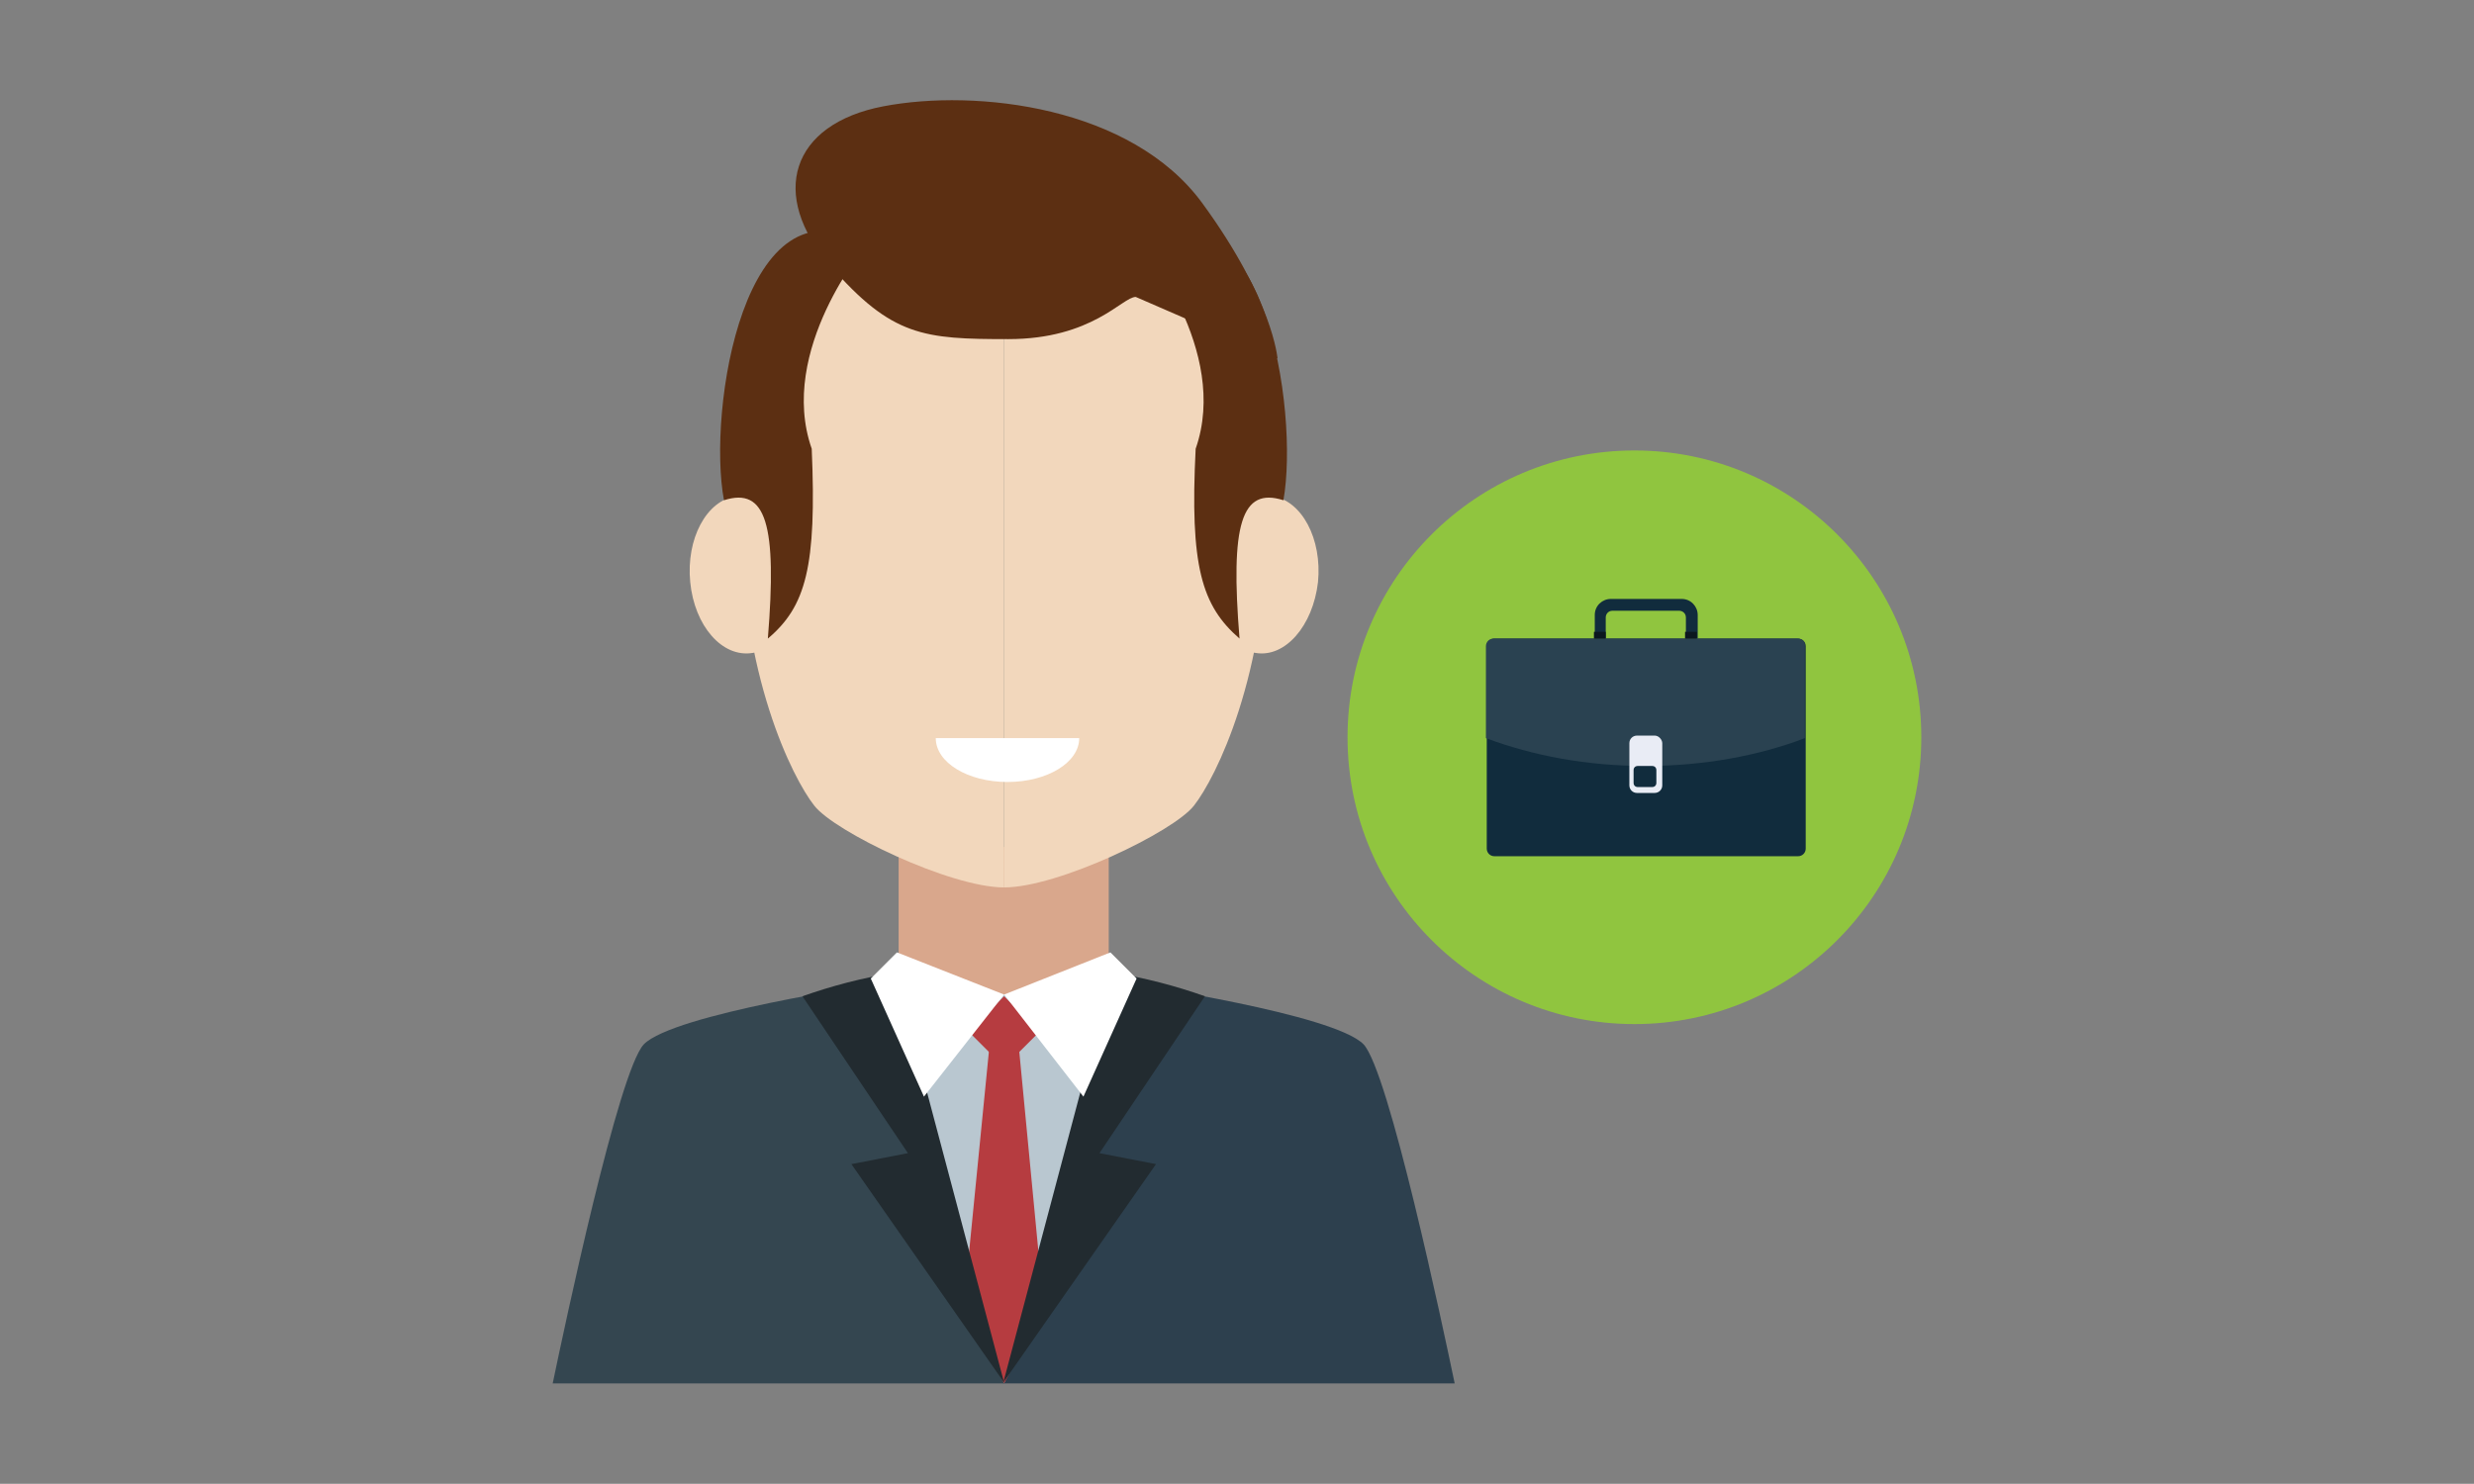 <?xml version="1.0" encoding="utf-8"?>
<!-- Generator: Adobe Illustrator 19.0.0, SVG Export Plug-In . SVG Version: 6.00 Build 0)  -->
<svg version="1.1" id="Objects" xmlns="http://www.w3.org/2000/svg" xmlns:xlink="http://www.w3.org/1999/xlink" x="0px" y="0px"
	 viewBox="-289.5 309 293.2 175.9" style="enable-background:new -289.5 309 293.2 175.9;" xml:space="preserve">
<rect x="-289.5" y="309" width="293.2" height="175.9" fill="#808080" stroke="none"/>
<style type="text/css">
	.st0{fill:#90C53F;}
	.st1{fill:#2D404E;}
	.st2{fill:#D9A78C;}
	.st3{fill:#F2D7BC;}
	.st4{fill:#5C2F12;}
	.st5{fill:#344650;}
	.st6{fill:#B9C7D0;}
	.st7{fill:#B63C40;}
	.st8{fill:#222B30;}
	.st9{fill:#FFFFFF;}
	.st10{fill:#112C3D;}
	.st11{fill:#2A4251;}
	.st12{fill:#E9ECF5;}
	.st13{fill:#0B171F;}
</style>
<circle class="st0" cx="-95.8" cy="396.4" r="34"/>
<g>
	<path class="st1" d="M-155.1,425.7c0,0,23.7,3.5,27.2,7.1c3,3.2,9.4,33.5,10.8,40.2c-41.6,0-53.5,0-53.5,0v-46L-155.1,425.7z"/>
	<rect x="-183" y="409.4" class="st2" width="24.9" height="27.3"/>
	<g>
		<g>
			<g>
				<path class="st3" d="M-170.5,331.3c12.1,0,31.2,6.9,31.2,39.1c0,18.6-6.1,30.8-8.7,34.1c-2.4,3.1-16.1,9.7-22.5,9.7
					C-170.5,381.7-170.5,331.3-170.5,331.3z"/>
			</g>
			<g>
				<path class="st3" d="M-133.3,378c0.5-5.1-1.9-9.7-5.5-10.2c-3.6-0.5-6.9,3.3-7.4,8.4s1.9,9.7,5.5,10.2
					C-137.2,387-133.9,383.2-133.3,378z"/>
			</g>
		</g>
	</g>
	<g>
		<path class="st3" d="M-170.5,331.3c-12.1,0-31.2,6.9-31.2,39.1c0,18.6,6.1,30.8,8.7,34.1c2.4,3.1,16.1,9.7,22.5,9.7
			C-170.5,381.7-170.5,331.3-170.5,331.3z"/>
		<path class="st3" d="M-207.7,378c-0.5-5.1,1.9-9.7,5.5-10.2c3.6-0.5,6.9,3.3,7.4,8.4s-1.9,9.7-5.5,10.2
			C-203.9,387-207.2,383.2-207.7,378z"/>
	</g>
	<path class="st4" d="M-186.8,338c0,0-10.6,12.5-6.5,24.2c0.6,14-0.7,18.7-5.2,22.5c1.1-13.5-0.2-18-5.2-16.4
		C-205.7,357.7-201.3,329.3-186.8,338z"/>
	<path class="st4" d="M-154.3,338c0,0,10.6,12.5,6.5,24.2c-0.7,13.9,0.7,18.6,5.2,22.5c-1.1-13.5,0.2-18,5.2-16.4
		C-135.5,357.7-139.8,329.3-154.3,338z"/>
	<path class="st5" d="M-186,425.7c0,0-23.7,3.5-27.2,7.1c-3,3.2-9.4,33.5-10.8,40.2c41.6,0,53.5,0,53.5,0v-46L-186,425.7z"/>
	<polyline class="st6" points="-154.8,425 -170.5,426.9 -186.3,425 -170.5,473 	"/>
	<polygon class="st7" points="-172.1,431.6 -175.3,464 -170.5,473 -165.8,464 -168.9,431.6 	"/>
	<path class="st8" d="M-181.9,445.7l-12.5-18.6c3.4-1.2,7.1-2.2,11-2.8l12.9,48.6l-18.1-25.9L-181.9,445.7z"/>
	<path class="st8" d="M-159.2,445.7l12.5-18.6c-3.4-1.2-7.1-2.2-11-2.8l-12.9,48.6l18.1-25.9L-159.2,445.7z"/>
	<path class="st7" d="M-166.3,431.3l-4.2,4.2l-4.2-4.2l4.2-4.2L-166.3,431.3z"/>
	<polygon class="st9" points="-170.5,426.9 -183.2,421.9 -186.3,425 -180,439 	"/>
	<polygon class="st9" points="-170.5,426.9 -157.9,421.9 -154.8,425 -161.1,439 	"/>
	<path class="st4" d="M-154.9,344.2c-1.6,0-5.1,5-15.1,5s-13.8-0.3-21.1-8.7s-4.7-16.8,6.3-18.9c11-2.1,29.4,0,37.8,11.5
		c8.4,11.5,8.9,18.4,8.9,18.4L-154.9,344.2z"/>
</g>
<path class="st9" d="M-170.1,401.7c4.7,0,8.5-2.3,8.5-5.2h-17C-178.6,399.4-174.8,401.7-170.1,401.7z"/>
<g>
	<path class="st10" d="M-99.2,384.7v-2.5c0-0.4,0.3-0.8,0.8-0.8h7.9c0.4,0,0.8,0.3,0.8,0.8v2.5h1.4v-2.8c0-1-0.8-1.9-1.9-1.9h-8.4
		c-1,0-1.9,0.8-1.9,1.9v2.8H-99.2z"/>
	<g>
		<path class="st10" d="M-75.5,409.6c0,0.5-0.4,0.9-0.9,0.9h-36c-0.5,0-0.9-0.4-0.9-0.9v-24c0-0.5,0.4-0.9,0.9-0.9h36
			c0.5,0,0.9,0.4,0.9,0.9V409.6z"/>
	</g>
	<path class="st11" d="M-76.5,384.7h-36c-0.5,0-0.9,0.4-0.9,0.9v10.9c5.6,2.1,12,3.3,18.9,3.3c6.9,0,13.4-1.2,18.9-3.3v-10.9
		C-75.5,385.1-75.9,384.7-76.5,384.7z"/>
	<path class="st12" d="M-93.4,396.2h-2.1c-0.5,0-0.9,0.4-0.9,0.9v5c0,0.5,0.4,0.9,0.9,0.9h2.1c0.5,0,0.9-0.4,0.9-0.9v-5
		C-92.5,396.7-92.9,396.2-93.4,396.2z M-93.2,401.8c0,0.3-0.2,0.5-0.5,0.5h-1.7c-0.3,0-0.5-0.2-0.5-0.5v-1.5c0-0.3,0.2-0.5,0.5-0.5
		h1.7c0.3,0,0.5,0.2,0.5,0.5V401.8z"/>
	<rect x="-100.6" y="383.9" class="st13" width="1.4" height="0.8"/>
	<rect x="-89.8" y="383.9" class="st13" width="1.4" height="0.8"/>
</g>
</svg>
